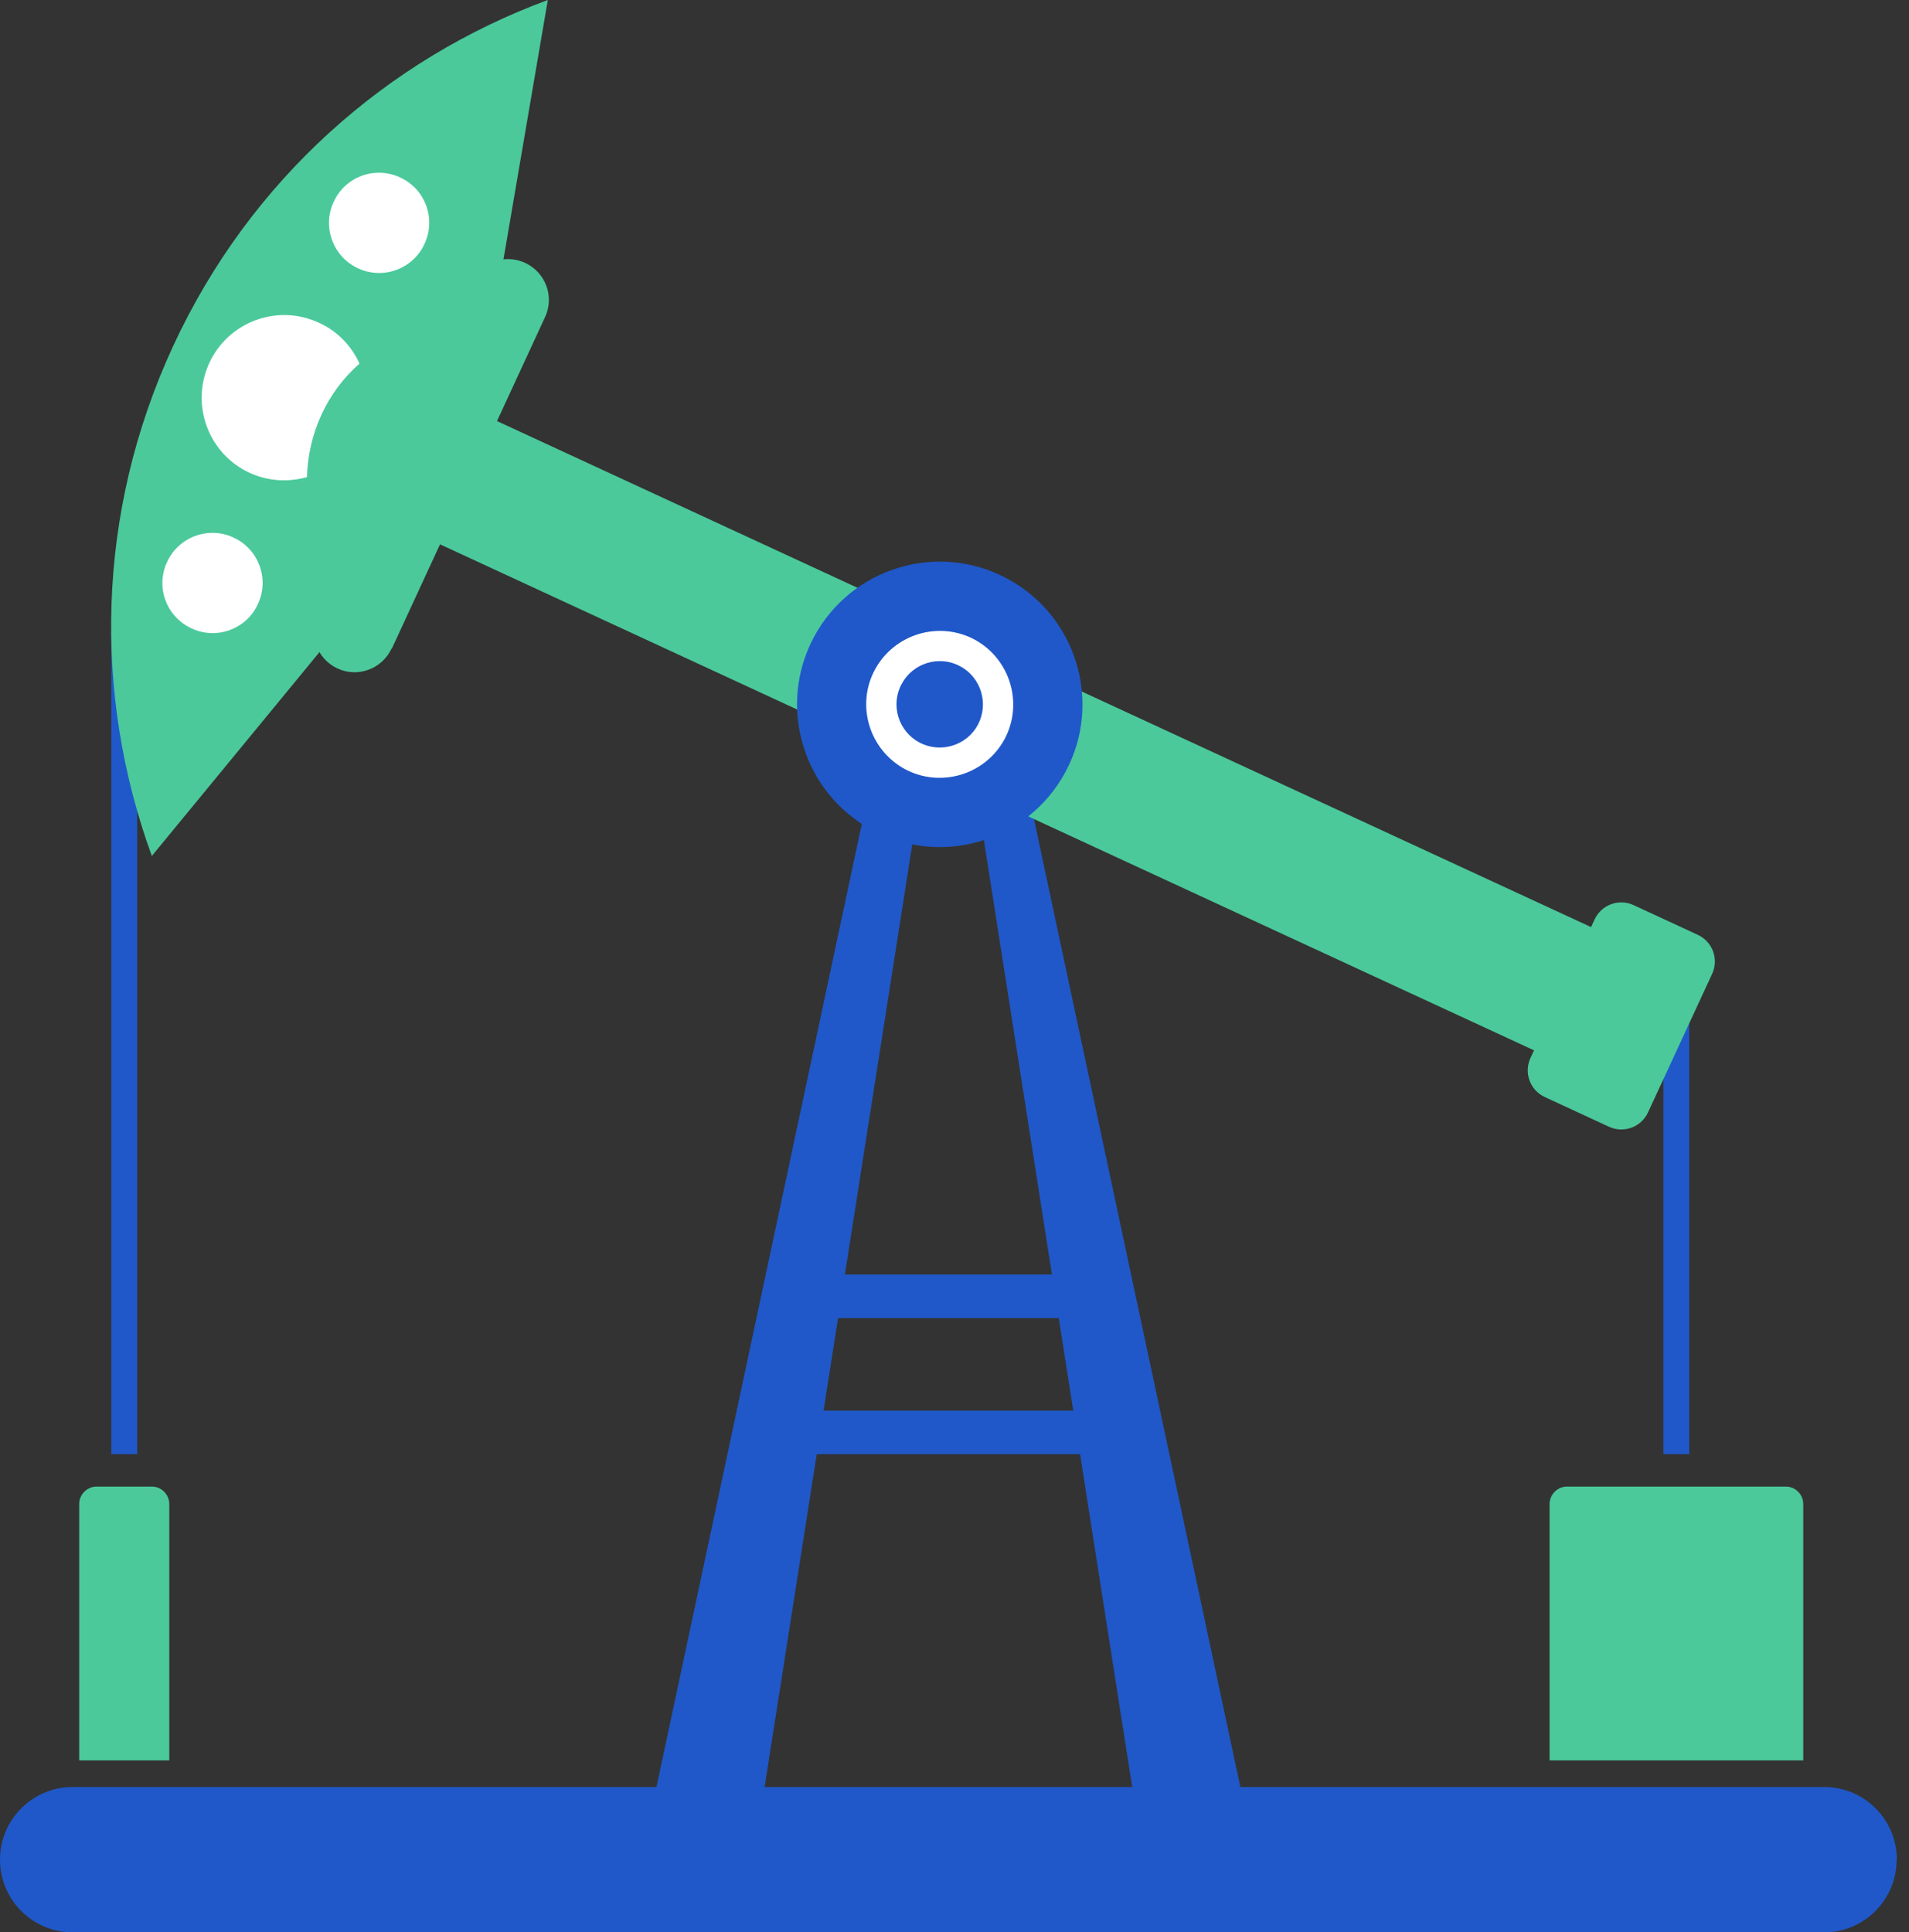 <svg width="82" height="83" viewBox="0 0 82 83" fill="none" xmlns="http://www.w3.org/2000/svg">
<rect x="0" y="0" width="82" height="83" fill="#333333" stroke="none"/>
<path d="M5.892 27.086H4.781V62.46H5.892V27.086Z" fill="#2058C9"/>
<path d="M72.56 41.827H71.449V62.46H72.56V41.827Z" fill="#2058C9"/>
<path d="M7.272 75.612V64.6C7.272 64.191 6.933 63.852 6.524 63.852H4.151C3.741 63.852 3.402 64.191 3.402 64.6V75.612H7.26H7.272Z" fill="#4BC99B"/>
<path d="M77.458 75.612V64.6C77.458 64.191 77.119 63.852 76.71 63.852H67.311C66.901 63.852 66.562 64.191 66.562 64.6V75.612H77.446H77.458Z" fill="#4BC99B"/>
<path d="M40.364 28.746H38.435L27.902 78.148H32.625L40.364 28.746Z" fill="#2058C9"/>
<path d="M48.852 78.148H53.575L43.042 28.746H41.113L48.852 78.148Z" fill="#2058C9"/>
<path d="M47.345 54.745H34.135V56.615H47.345V54.745Z" fill="#2058C9"/>
<path d="M47.345 60.59H34.135V62.461H47.345V60.59Z" fill="#2058C9"/>
<path d="M23.531 0C16.657 2.537 10.754 7.692 7.434 14.87C4.114 22.048 4.009 29.88 6.522 36.766L20.059 20.306L23.531 0Z" fill="#4BC99B"/>
<path d="M13.805 17.816C14.203 16.951 14.764 16.214 15.442 15.618C15.103 14.87 14.507 14.227 13.7 13.864C11.923 13.034 9.807 13.818 8.989 15.595C8.171 17.371 8.942 19.487 10.719 20.306C11.526 20.68 12.391 20.715 13.186 20.493C13.209 19.593 13.408 18.692 13.805 17.816Z" fill="white"/>
<path d="M11.081 25.94C11.584 24.865 11.105 23.579 10.029 23.088C8.954 22.585 7.668 23.064 7.177 24.14C6.674 25.215 7.142 26.489 8.229 26.992C9.304 27.495 10.59 27.027 11.081 25.94Z" fill="white"/>
<path d="M18.236 10.474C18.738 9.399 18.271 8.113 17.183 7.622C16.108 7.119 14.822 7.587 14.331 8.674C13.828 9.749 14.308 11.035 15.383 11.526C16.459 12.029 17.745 11.55 18.236 10.474Z" fill="white"/>
<path d="M18.898 16.953L16.45 22.247L67.146 45.694L69.594 40.399L18.898 16.953Z" fill="#4BC99B"/>
<path d="M68.495 39.493L65.74 45.444C65.447 46.077 65.722 46.827 66.355 47.12L69.113 48.397C69.746 48.69 70.496 48.414 70.789 47.782L73.544 41.83C73.837 41.197 73.562 40.447 72.929 40.154L70.171 38.877C69.538 38.584 68.787 38.86 68.495 39.493Z" fill="#4BC99B"/>
<path d="M16.82 27.857C16.411 28.734 15.37 29.12 14.494 28.711C13.617 28.302 13.231 27.261 13.64 26.384L20.234 12.146C20.643 11.269 21.683 10.883 22.56 11.293C23.437 11.702 23.823 12.742 23.413 13.619L16.832 27.857H16.82Z" fill="#4BC99B"/>
<path d="M43.266 24.854C40.285 23.252 36.568 24.374 34.966 27.355C33.365 30.336 34.487 34.054 37.468 35.655C40.449 37.257 44.166 36.135 45.768 33.154C47.37 30.172 46.247 26.455 43.266 24.854Z" fill="#2058C9"/>
<path d="M41.863 27.472C40.332 26.654 38.415 27.227 37.585 28.758C36.755 30.289 37.339 32.206 38.871 33.036C40.402 33.855 42.319 33.282 43.149 31.751C43.968 30.219 43.395 28.302 41.863 27.472Z" fill="white"/>
<path d="M41.244 28.618C40.344 28.127 39.21 28.477 38.73 29.378C38.239 30.278 38.59 31.412 39.49 31.891C40.391 32.37 41.524 32.031 42.004 31.131C42.483 30.231 42.144 29.097 41.244 28.618Z" fill="#2058C9"/>
<path d="M81.48 79.879C81.48 78.149 80.078 76.758 78.359 76.758H3.121C1.391 76.758 0 78.16 0 79.879C0 81.609 1.403 83 3.121 83H78.347C80.078 83 81.469 81.597 81.469 79.879H81.48Z" fill="#2058C9"/>
</svg>
